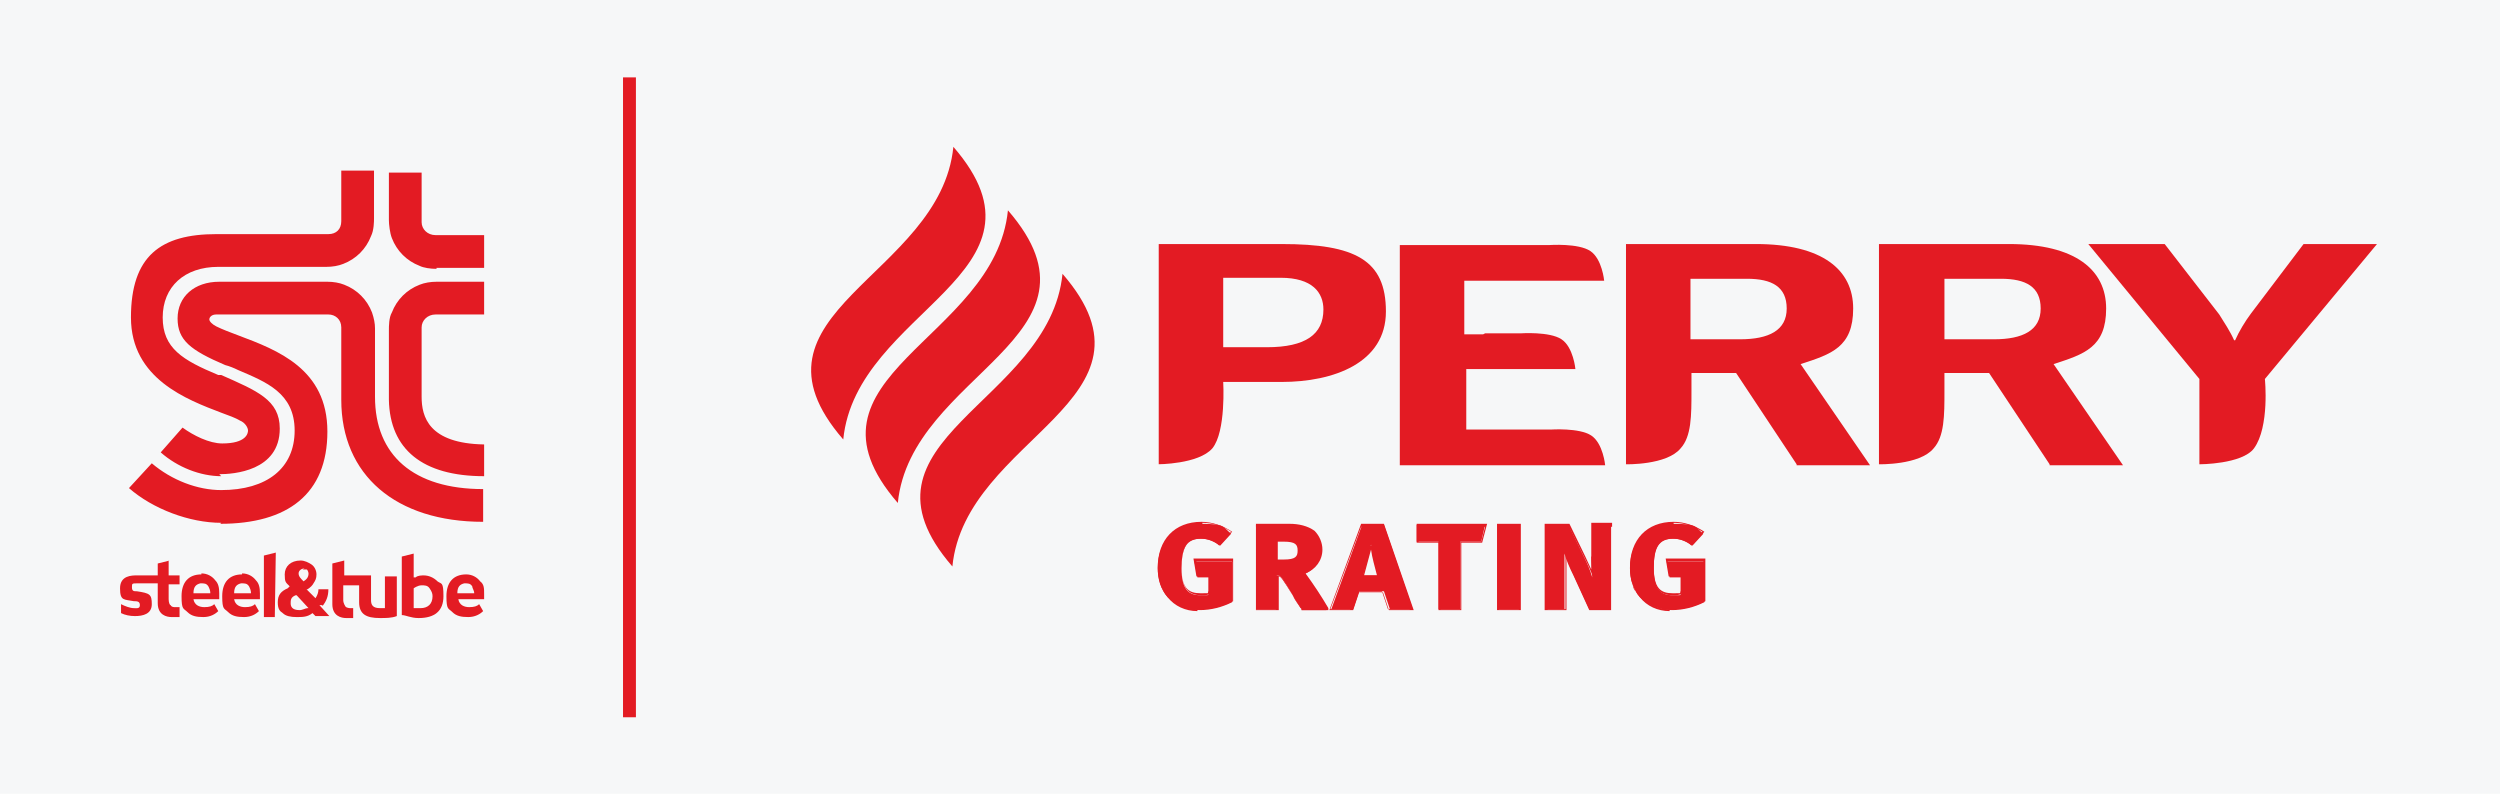 <?xml version="1.0" encoding="UTF-8"?> <svg xmlns="http://www.w3.org/2000/svg" version="1.1" viewBox="0 0 252 80"><defs><style> .cls-1 { fill-rule: evenodd; } .cls-1, .cls-2 { fill: #e31b23; } .cls-3 { fill: #f6f7f8; } </style></defs><g><g id="Layer_1"><rect id="logo-bg" class="cls-3" y="0" width="252" height="80"></rect><g><path class="cls-2" d="M44,27.1c-.6,0-1.3-.1-1.7-.3-1.3-.5-2.3-1.5-2.8-2.8-.2-.5-.3-1.4-.3-1.8v-4.8h3.3v5c0,.7.6,1.3,1.4,1.3h4.9v3.3h-4.8ZM48.8,48c-6.2,0-9.5-2.7-9.6-7.7v-7c0-.4,0-1.3.3-1.8.5-1.3,1.5-2.3,2.8-2.8.5-.2,1.1-.3,1.7-.3h4.8v3.3h-4.9c-.8,0-1.4.6-1.4,1.3v7c0,2,.7,4.7,6.3,4.8v3.3h0ZM22.3,48c-2.1,0-4.4-.9-6.1-2.4l2.2-2.5c1.1.8,2.7,1.6,4,1.6,2.4,0,2.6-1,2.6-1.3s-.3-.8-.8-1c-.5-.3-1.1-.5-1.9-.8-3.4-1.3-9.1-3.4-9.1-9.6s3-8.4,8.6-8.4h11.3c.8,0,1.3-.5,1.3-1.3v-5.1h3.3v4.8c0,.3,0,1.2-.3,1.8-.5,1.3-1.5,2.3-2.8,2.8-.5.2-1.1.3-1.7.3h-10.9c-3.4,0-5.6,2-5.6,5.1s2,4.3,5.6,5.8h.3c3.6,1.6,5.9,2.5,5.9,5.4,0,4.3-4.7,4.6-6.1,4.6M22.3,52.7c-3.2,0-6.9-1.4-9.3-3.5l2.3-2.5c2,1.7,4.6,2.7,7,2.7,4.6,0,7.4-2.2,7.4-6s-2.9-4.9-5.7-6.1c-.4-.2-.9-.4-1.3-.5-3.5-1.5-4.8-2.5-4.8-4.7s1.7-3.7,4.2-3.7h10.9c.6,0,1.2.1,1.7.3,1.3.5,2.3,1.5,2.8,2.8.2.6.3,1.1.3,1.6v6.9c0,5.9,3.9,9.3,10.9,9.3v3.3c-8.8,0-14.3-4.7-14.3-12.3v-7.3c0-.8-.6-1.3-1.3-1.3h-11.3c-.5,0-.7.3-.7.5s.3.5.7.7c.6.3,1.4.6,2.2.9,4,1.5,9,3.4,9,9.7s-4,9.3-10.8,9.3"></path><path class="cls-2" d="M42.3,61.3h-.6v-2h0c0,0,.4-.3.8-.3h0c.3,0,.6,0,.8.3s.3.5.3.8c0,.8-.5,1.2-1.2,1.2M42.8,58c-.3,0-.7,0-.9.2h-.2v-2.4l-1.2.3v5.9c.4,0,.9.3,1.7.3h0c1.6,0,2.5-.7,2.5-2.2s-.2-1.2-.6-1.5c-.4-.4-.9-.6-1.4-.6"></path><path class="cls-2" d="M31,61.3c-.2,0-.5.2-.8.2-.8,0-.9-.4-.9-.7s0-.6.5-.8h.1l1.2,1.3h-.1ZM30.5,57.4h0c.2,0,.3,0,.4,0s.2.3.2.4c0,.4-.2.6-.5.8h0c-.3-.3-.5-.5-.5-.8s.3-.5.6-.5M32.5,61.1c.4-.5.6-1,.6-1.7h-1c0,.3-.1.6-.3.9h0c0,0-.9-.9-.9-.9h.1c.3-.2.5-.4.6-.6.2-.3.3-.5.3-.9s-.2-.8-.5-1-.7-.4-1.1-.4c-1,0-1.6.6-1.6,1.4s.1.8.5,1.2h0c0,0-.2.2-.2.2-.7.3-1,.7-1,1.4s.2.9.5,1.1c.3.3.8.4,1.4.4h0c.6,0,1.1,0,1.6-.4h0l.3.3h1.4l-1-1.1h.3Z"></path><path class="cls-2" d="M19.5,59.8c0-.7.3-.9.7-1,.4,0,.6,0,.8.3.1.2.2.4.2.7h-1.7ZM20.3,57.9c-1.3,0-2,.8-2,2.2s.2,1.2.6,1.6c.4.4.9.5,1.6.5s1.2-.3,1.5-.6l-.4-.7c-.2.2-.5.3-1,.3s-1-.2-1.1-.8h2.6v-.6c0-.6-.1-1-.4-1.3-.3-.4-.8-.7-1.4-.7"></path><path class="cls-2" d="M23.6,59.8c0-.7.3-.9.7-1,.4,0,.6,0,.8.3.1.2.2.4.2.7h-1.7ZM24.4,57.9c-1.3,0-2,.8-2,2.2s.2,1.2.6,1.6c.4.4.9.5,1.6.5s1.2-.3,1.5-.6l-.4-.7c-.2.2-.5.3-1,.3s-1-.2-1.1-.8h2.6v-.6c0-.6-.1-1-.4-1.3-.3-.4-.8-.7-1.4-.7"></path><path class="cls-2" d="M46.1,59.8c0-.7.3-.9.7-1,.4,0,.6,0,.8.3,0,.2.2.4.2.7h-1.7ZM48.8,59.9c0-.6,0-1-.4-1.3-.3-.4-.8-.7-1.4-.7-1.3,0-2,.8-2,2.2s.2,1.2.6,1.6.9.5,1.6.5,1.2-.3,1.5-.6l-.4-.7c-.2.2-.5.3-1,.3s-1-.2-1.1-.8h2.6v-.6"></path><path class="cls-2" d="M17.1,56.5l-1.2.3v1.2h-2.1c-.5,0-1.7,0-1.7,1.3s.4,1.1,1.4,1.3c.3,0,.6,0,.6.4s-.4.3-.6.3h0c-.4,0-.9-.2-1.3-.4v.9c.4.2.9.3,1.4.3.8,0,1.7-.2,1.7-1.2s-.2-1.1-1.5-1.3c-.3,0-.5,0-.5-.4s0-.4.6-.4h2v2c0,1.2.9,1.4,1.4,1.4h.8v-1h-.4c-.2,0-.4,0-.5-.2-.1,0-.2-.3-.2-.6v-1.5h1.1v-.9h-1.1v-1.5h.1Z"></path><polygon class="cls-2" points="26.6 56 26.6 62.2 27.7 62.2 27.8 55.7 26.6 56"></polygon><path class="cls-2" d="M38.8,61.3h-.5c-.7,0-.9-.3-.9-.8v-2.5h-2.7v-1.5l-1.2.3v4.1c0,1.2.9,1.4,1.4,1.4h.7v-1h-.3c0,0-.4,0-.5-.2,0,0-.2-.3-.2-.6v-1.5h1.6v1.7c0,1.2.7,1.6,2.1,1.6h0c.6,0,1.2,0,1.7-.2v-4h-1.2v3.3h0Z"></path></g><rect class="cls-2" x="62.8" y="7.8" width="1.3" height="64.5"></rect><path id="Path_2938" class="cls-1" d="M96,57.1c-11.1-12.8,9.8-16.4,11.1-29.5,11.1,12.8-9.8,16.4-11.1,29.5"></path><g id="Group_38"><path id="Path_2939" class="cls-1" d="M90.5,50.7c-11.1-12.8,9.8-16.4,11.1-29.5,11.1,12.8-9.8,16.4-11.1,29.5"></path><path id="Path_2940" class="cls-1" d="M85,44.3c-11.1-12.8,9.8-16.4,11.1-29.5,11.1,12.8-9.8,16.4-11.1,29.5"></path></g><path id="Path_2941" class="cls-1" d="M206.6,46.8l-6.1-9.2h-4.5v1.8c0,2.5,0,4.6-1.1,5.8-1.4,1.7-5.5,1.6-5.5,1.6v-22.2h13.1c6.7,0,9.8,2.6,9.8,6.5s-2.2,4.6-5.3,5.6l7,10.2h-7.4M196,34.2v-6.1h5.7c2.5,0,4,.8,4,3s-1.8,3.1-4.7,3.1h-5Z"></path><path id="Path_2942" class="cls-1" d="M116.7,46.8s4.1,0,5.5-1.6c1.4-1.7,1.1-6.7,1.1-6.7h5.9c5.2,0,10.5-1.9,10.5-7.1s-3.1-6.8-10.5-6.8h-12.4v22.2M123.3,35v-7h5.8c3.2,0,4.3,1.5,4.3,3.2,0,2.5-1.8,3.8-5.7,3.8h-4.4Z"></path><path id="Path_2943" class="cls-2" d="M221.7,46.8s4.3,0,5.5-1.6c1.6-2.2,1.1-7,1.1-7l11.3-13.6h-7.4l-5.3,7c-.6.8-1.2,1.8-1.6,2.7h-.1c-.4-.9-1-1.8-1.5-2.6l-5.5-7.1h-7.7l11.2,13.6v8.6"></path><path id="Path_2944" class="cls-1" d="M181.1,46.8l-6.1-9.2h-4.5v1.8c0,2.5,0,4.6-1.1,5.8-1.4,1.7-5.5,1.6-5.5,1.6v-22.2h13.1c6.7,0,9.8,2.6,9.8,6.5s-2.2,4.6-5.3,5.6l7,10.2h-7.4M170.4,34.2v-6.1h5.7c2.5,0,4,.8,4,3s-1.8,3.1-4.7,3.1h-5Z"></path><path id="Path_2945" class="cls-2" d="M149.7,33.6h3.6s2.9-.2,4.1.6,1.4,3,1.4,3h-11v6.1h8.5s2.9-.2,4.1.6,1.4,3,1.4,3h-20.7v-22.2h15.1s2.9-.2,4.1.6c1.2.8,1.4,3,1.4,3h-14.1v5.4h1.9"></path><g id="Group_35"><g id="Path_2931"><path class="cls-2" d="M121,61.5c-1.2,0-2.4-.4-3.3-1.3-.7-.8-1-1.8-1-2.9,0-2.7,1.7-4.5,4.3-4.5s2.2.3,3.1,1l-1.1,1.2c-.6-.4-1.2-.7-1.9-.7-1.5,0-2,.9-2,3s.7,2.7,1.9,2.7.6,0,.9-.2v-1.6h-1.2l-.3-1.6h3.8v4.1c-1,.5-2.1.8-3.3.8h.1Z"></path><path class="cls-2" d="M120.7,61.6c-1.2,0-2.3-.5-3-1.4-.7-.8-1-1.9-1-3,0-2.8,1.7-4.6,4.4-4.6h0c1.1,0,2.2.4,3.1,1h0l-1.3,1.4h0c-.5-.5-1.2-.7-1.9-.7-1.4,0-1.9.8-1.9,2.9s.7,2.6,1.9,2.6.6,0,.8-.2v-1.5h-1.2l-.3-1.8h4v4.3h0c-1,.5-2.1.8-3.3.8s0,0,0,0h-.3v.2ZM121.2,52.9h0c-2.6,0-4.2,1.7-4.2,4.4s.3,2,.9,2.8c.8.9,2,1.4,3.2,1.3h0c1.1,0,2.2-.3,3.1-.8v-4h-3.6l.3,1.4h1.2v1.8h0c-.3.2-.6.2-1,.2-1.4,0-2-.8-2-2.8s.6-3.1,2.1-3.1,1.4.2,1.9.6l1-1.1c-.9-.6-1.9-.9-2.9-.9v.2Z"></path></g><g id="Path_2932"><path class="cls-2" d="M131.2,61.4c-.4-.6-.6-.8-.9-1.4-1-1.7-1.2-2-1.5-2h-.1v3.4h-2.1v-8.5h3.3c.9,0,1.7.2,2.4.7.5.5.8,1.2.8,1.9,0,1.1-.7,2-1.7,2.4.8,1.1,1.6,2.3,2.3,3.6h-2.5ZM129.4,54.5h-.7v2h.7c1.2,0,1.5-.3,1.5-1s-.3-1-1.5-1h0Z"></path><path class="cls-2" d="M133.9,61.5h-2.7v-.2c-.4-.5-.6-.8-.9-1.3-1-1.6-1.2-1.9-1.4-1.9h0v3.4h-2.3v-8.7h3.4c.9,0,1.8.2,2.5.7.5.5.8,1.2.8,1.9,0,1.1-.7,2-1.7,2.4.8,1.1,1.6,2.3,2.3,3.5h0v.2ZM126.7,61.4h1.9v-3.4h.2c.3,0,.5.2,1.5,2,.3.6.5.8.8,1.3h2.3c-.7-1.2-1.5-2.3-2.3-3.4h0c0,0,.1,0,.1,0,1-.3,1.7-1.2,1.7-2.3s-.2-1.3-.7-1.8c-.7-.5-1.5-.8-2.4-.7h-3.2v8.3h0ZM129.4,56.6h-.8v-2.2h.8c1.1,0,1.6.3,1.6,1.1s-.5,1.1-1.6,1.1ZM128.8,56.4h.6c1.2,0,1.4-.3,1.4-.9s-.2-.9-1.4-.9h-.6v1.8Z"></path></g><g id="Path_2933"><path class="cls-2" d="M140.1,61.4l-.6-1.8h-2.5l-.6,1.8h-2.2l3.1-8.5h2.2l2.9,8.5h-2.3ZM138.2,54.9c-.2.9-.5,2.2-.8,3.1h1.5c-.2-.9-.6-2.3-.7-3.1h0Z"></path><path class="cls-2" d="M142.4,61.5h-2.4l-.6-1.8h-2.4l-.6,1.8h-2.4c0,0,3.2-8.7,3.2-8.7h2.3l3,8.7h-.1ZM140.1,61.4h2l-2.9-8.3h-2l-3.1,8.3h2l.6-1.8h2.6l.6,1.8h.2ZM139.1,58.2h-1.8c.3-1,.6-2.4.8-3.2h.2c.2.9.5,2.2.7,3.2h.1ZM137.5,58h1.3c-.2-.8-.5-1.8-.6-2.6-.2.8-.5,1.8-.7,2.6Z"></path></g><g id="Path_2934"><path class="cls-2" d="M149.3,54.6h-2.1v6.8h-2.2v-6.8h-2.2v-1.7h6.9l-.4,1.7Z"></path><path class="cls-2" d="M147.3,61.5h-2.3v-6.8h-2.2v-1.9h7.1l-.5,1.9h-2.1v6.8ZM145.2,61.4h2v-6.8h2.1l.4-1.5h-6.7v1.5h2.2v6.8Z"></path></g><g id="Path_2935"><path class="cls-2" d="M151,61.4v-8.5h2.2v8.5h-2.2Z"></path><path class="cls-2" d="M153.3,61.5h-2.4v-8.7h2.4v8.7ZM151.1,61.4h2v-8.3h-2v8.3Z"></path></g><g id="Path_2936"><path class="cls-2" d="M160.5,56.1v-3.1h1.9v8.5h-2.2l-1.6-3.5c-.4-.8-.7-1.5-.9-2.2v5.6h-1.9v-8.5h2.3l1.6,3.3c.3.6.6,1.3.8,2,0-.8-.1-1.5-.1-2.1h0Z"></path><path class="cls-2" d="M157.9,61.5h-2.2v-8.7h2.5l1.6,3.3c.2.4.4.9.6,1.3v-4.7h2.1v8.7h-2.3l-1.6-3.5c-.3-.6-.5-1.2-.7-1.7v5.2h0ZM156,61.4h1.8v-6.1l.2.5c.2.6.5,1.3.9,2.2l1.6,3.4h2v-8.3h-1.8v3c0,.5,0,1.2.1,2.1v.8l-.2-.7c-.2-.7-.5-1.3-.8-1.9l-1.6-3.2h-2.2v8.3h0Z"></path></g><g id="Path_2937"><path class="cls-2" d="M168.6,61.5c-1.2,0-2.4-.4-3.3-1.3-.7-.8-1-1.8-1-2.9,0-2.7,1.7-4.5,4.3-4.5s2.2.3,3.1,1l-1.1,1.2c-.6-.4-1.2-.7-1.9-.7-1.5,0-2,.9-2,3s.7,2.7,1.9,2.7.6,0,.9-.2v-1.6h-1.2l-.3-1.6h3.8v4.1c-1,.5-2.1.8-3.3.8h.1Z"></path><path class="cls-2" d="M168.3,61.6c-1.2,0-2.3-.5-3-1.4-.7-.8-1-1.9-1-3,0-2.8,1.7-4.6,4.4-4.6h0c1.1,0,2.2.4,3.1,1h0l-1.3,1.4h0c-.5-.5-1.2-.7-1.9-.7-1.4,0-1.9.8-1.9,2.9s.7,2.6,1.9,2.6.6,0,.8-.2v-1.5h-1.2l-.3-1.8h4v4.3h0c-1,.5-2.1.8-3.3.8h-.3v.2ZM168.7,52.9h0c-2.6,0-4.2,1.7-4.2,4.4s.3,2,.9,2.8c.8.9,2,1.4,3.2,1.3h0c1.1,0,2.2-.3,3.1-.8v-4h-3.6l.3,1.4h1.2v1.8h0c-.3.2-.6.2-1,.2-1.4,0-2-.8-2-2.8s.6-3.1,2.1-3.1,1.4.2,1.9.6l1-1.1c-.9-.6-1.9-.9-2.9-.9v.2Z"></path></g></g></g></g></svg> 